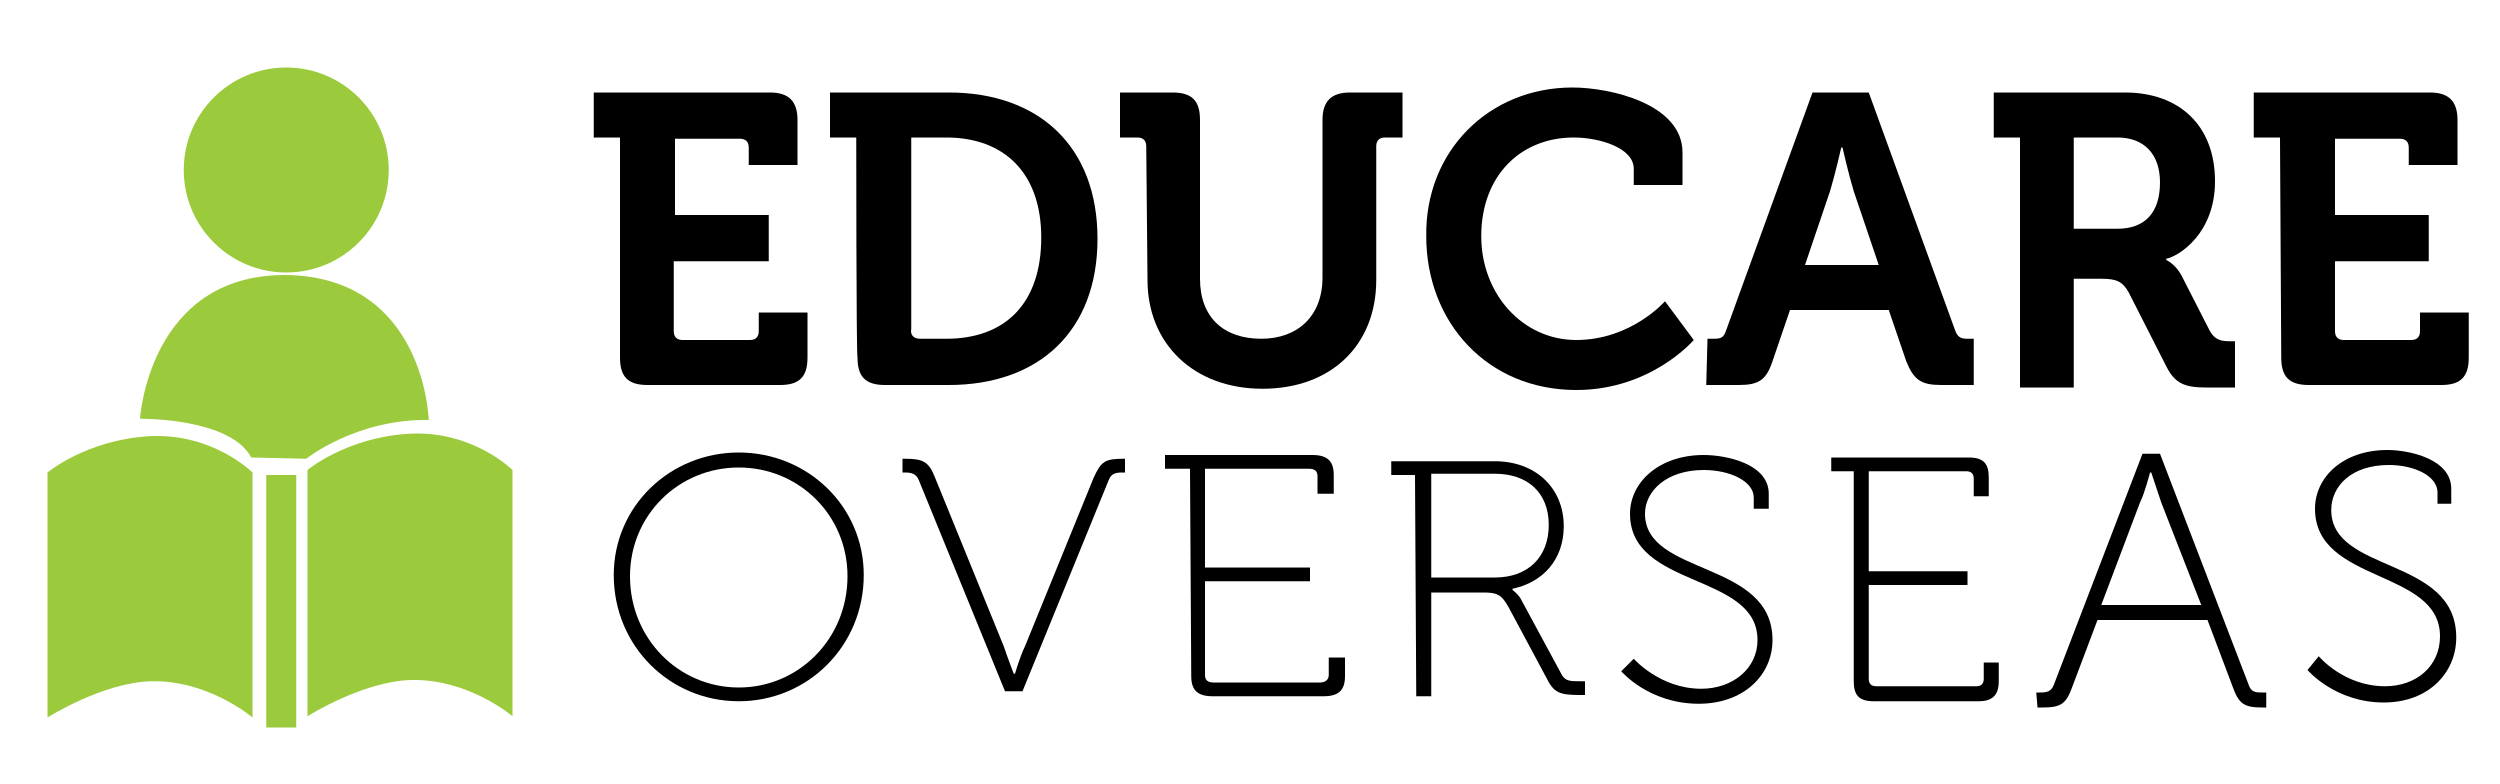 <?xml version="1.0" encoding="utf-8"?>
<!-- Generator: Adobe Illustrator 25.0.0, SVG Export Plug-In . SVG Version: 6.00 Build 0)  -->
<svg version="1.1" id="Layer_1" xmlns="http://www.w3.org/2000/svg" xmlns:xlink="http://www.w3.org/1999/xlink" x="0px" y="0px"
	 width="200px" height="62.7px" viewBox="0 0 200 62.7" style="enable-background:new 0 0 200 62.7;" xml:space="preserve">
<style type="text/css">
	.st0{fill:#9BCB3C;}
</style>
<g>
	<circle class="st0" cx="22.9" cy="13.6" r="8.2"/>
	<path class="st0" d="M11.2,33.5c0,0,7.2-0.1,8.9,3.1l4.4,0.1c0,0,4-3.2,9.8-3.1c0,0-0.3-11.5-11.5-11.6
		C11.9,22,11.2,33.5,11.2,33.5z"/>
	<rect x="21.3" y="38" class="st0" width="2.4" height="20.2"/>
	<path class="st0" d="M20.2,57.4c0,0-3.5-3-8.1-2.9c-3.9,0.1-8.3,2.9-8.3,2.9V37.8c0,0,3.1-2.6,8.1-2.9c5.1-0.3,8.3,2.9,8.3,2.9
		V57.4z"/>
	<path class="st0" d="M41,57.3c0,0-3.5-3-8.1-2.9c-3.9,0.1-8.3,2.9-8.3,2.9V37.6c0,0,3.1-2.6,8.1-2.9c5.1-0.3,8.3,2.9,8.3,2.9V57.3z
		"/>
</g>
<g>
	<path d="M49.6,11h-2.1V7.4h14.1c1.5,0,2.2,0.7,2.2,2.2v3.6h-3.9v-1.4c0-0.5-0.3-0.7-0.7-0.7h-5.2v6.1h7.5v3.7h-7.6v5.6
		c0,0.5,0.3,0.7,0.7,0.7H60c0.5,0,0.7-0.3,0.7-0.7V25h3.9v3.6c0,1.6-0.7,2.2-2.2,2.2H51.8c-1.6,0-2.2-0.7-2.2-2.2L49.6,11L49.6,11z"
		/>
	<path d="M68.5,11h-2.1V7.4h9.5c7.2,0,11.9,4.3,11.9,11.7s-4.7,11.7-11.9,11.7h-5.1c-1.6,0-2.2-0.7-2.2-2.2
		C68.5,28.5,68.5,11,68.5,11z M73.6,27.1h2.1c4.7,0,7.6-2.8,7.6-8.1c0-5.2-3-8-7.6-8h-2.8v15.3C72.8,26.8,73.1,27.1,73.6,27.1z"/>
	<path d="M91.7,11.7c0-0.5-0.3-0.7-0.7-0.7h-1.4V7.4h4.2c1.6,0,2.2,0.7,2.2,2.2v12.7c0,3.1,1.9,4.8,4.9,4.8c2.9,0,4.9-1.8,4.9-4.9
		V9.6c0-1.5,0.7-2.2,2.2-2.2h4.2V11h-1.4c-0.5,0-0.7,0.3-0.7,0.7v10.7c0,5.2-3.6,8.7-9.1,8.7c-5.5,0-9.2-3.6-9.2-8.7L91.7,11.7
		L91.7,11.7z"/>
	<path d="M125.8,7c3,0,8.8,1.3,8.8,5.2v2.6h-3.9v-1.3c0-1.7-2.8-2.5-4.8-2.5c-4.2,0-7.4,3-7.4,7.9c0,4.6,3.3,8.3,7.6,8.3
		c4.4,0,7.1-3.1,7.1-3.1l2.3,3.1c0,0-3.4,4-9.4,4c-7.1,0-12-5.4-12-12.3C114,12.1,119.1,7,125.8,7z"/>
	<path d="M136.6,27.1h0.5c0.6,0,0.8-0.1,1-0.7l6.9-19h4.5l6.9,19c0.2,0.6,0.5,0.7,1,0.7h0.5v3.7h-2.6c-1.6,0-2.2-0.4-2.8-1.9
		l-1.4-4.1h-7.9l-1.4,4.1c-0.5,1.5-1.1,1.9-2.7,1.9h-2.6L136.6,27.1L136.6,27.1z M150.3,21.2l-2-5.9c-0.4-1.3-0.9-3.5-0.9-3.5h-0.1
		c0,0-0.5,2.2-0.9,3.5l-2,5.9H150.3z"/>
	<path d="M161.6,11h-2.1V7.4H170c4.3,0,7.2,2.6,7.2,7.1c0,4.2-2.9,6-3.9,6.2v0.1c0,0,0.7,0.3,1.2,1.2l2.3,4.5
		c0.4,0.7,0.9,0.8,1.6,0.8h0.4v3.7h-2.3c-1.7,0-2.5-0.3-3.2-1.7l-3-5.9c-0.5-0.9-1-1.1-2.2-1.1h-2.2v8.7h-4.3L161.6,11L161.6,11z
		 M169.4,18.3c2.2,0,3.4-1.3,3.4-3.7c0-2.3-1.3-3.6-3.4-3.6h-3.5v7.3H169.4z"/>
	<path d="M182.4,11h-2.1V7.4h14.1c1.5,0,2.2,0.7,2.2,2.2v3.6h-3.9v-1.4c0-0.5-0.3-0.7-0.7-0.7h-5.2v6.1h7.5v3.7h-7.5v5.6
		c0,0.5,0.3,0.7,0.7,0.7h5.4c0.5,0,0.7-0.3,0.7-0.7V25h3.9v3.6c0,1.6-0.7,2.2-2.2,2.2h-10.6c-1.6,0-2.2-0.7-2.2-2.2L182.4,11
		L182.4,11z"/>
	<path d="M59.1,36.2c5.5,0,10,4.3,10,9.8c0,5.7-4.5,10.1-10,10.1c-5.5,0-10-4.4-10-10.1C49.1,40.5,53.6,36.2,59.1,36.2z M59.1,55
		c4.8,0,8.7-3.9,8.7-8.9c0-4.9-3.9-8.7-8.7-8.7s-8.7,3.8-8.7,8.7C50.4,51.1,54.3,55,59.1,55z"/>
	<path d="M73.5,38.4c-0.2-0.5-0.6-0.6-1.1-0.6h-0.2v-1.1h0.2c1.4,0,1.9,0.2,2.4,1.5l5.5,13.5c0.3,0.9,0.8,2.2,0.8,2.2h0.1
		c0,0,0.4-1.4,0.8-2.2l5.5-13.5c0.6-1.3,0.9-1.5,2.4-1.5H90v1.1h-0.2c-0.6,0-0.9,0.1-1.1,0.6l-6.9,16.9h-1.4L73.5,38.4z"/>
	<path d="M95.2,37.5h-2v-1.1H105c1.2,0,1.7,0.5,1.7,1.6v1.5h-1.3v-1.4c0-0.4-0.2-0.6-0.7-0.6h-8.3v7.9h8.4v1.1h-8.4v7.5
		c0,0.4,0.2,0.6,0.7,0.6h8.5c0.4,0,0.7-0.2,0.7-0.6v-1.4h1.3v1.5c0,1.1-0.5,1.6-1.7,1.6h-8.9c-1.2,0-1.7-0.5-1.7-1.6L95.2,37.5
		L95.2,37.5z"/>
	<path d="M113.2,38h-1.9v-1.1h8.3c3.2,0,5.5,2.1,5.5,5.2c0,2.7-1.7,4.5-4.1,5v0.1c0,0,0.3,0.2,0.6,0.6l3.3,6.1
		c0.3,0.6,0.7,0.6,1.5,0.6h0.4v1.1h-0.4c-1.7,0-2.1-0.2-2.7-1.4l-3-5.6c-0.6-1.1-1-1.2-2.1-1.2h-4.1v8.3h-1.2L113.2,38L113.2,38z
		 M119.6,46.2c2.6,0,4.3-1.6,4.3-4.2s-1.7-4.1-4.3-4.1h-5.1v8.3H119.6z"/>
	<path d="M130.7,52.7c0,0,2.1,2.4,5.4,2.4c2.5,0,4.5-1.6,4.5-3.9c0-5.4-10.2-4.1-10.2-10.1c0-2.5,2.3-4.7,5.9-4.7
		c1.8,0,5.2,0.7,5.2,3.1v1.2h-1.2v-0.9c0-1.3-1.9-2.2-4-2.2c-3,0-4.7,1.7-4.7,3.5c0,5,10.2,3.7,10.2,10.1c0,2.8-2.3,5.1-5.9,5.1
		c-4,0-6.2-2.6-6.2-2.6L130.7,52.7z"/>
	<path d="M148.3,37.7h-1.8v-1.1h11c1.2,0,1.6,0.5,1.6,1.6v1.5h-1.2v-1.4c0-0.4-0.2-0.6-0.6-0.6h-7.8v8h7.9v1.1h-7.9v7.5
		c0,0.4,0.2,0.6,0.6,0.6h8c0.4,0,0.6-0.2,0.6-0.6V53h1.2v1.5c0,1.1-0.5,1.6-1.6,1.6h-8.4c-1.2,0-1.6-0.5-1.6-1.6L148.3,37.7
		L148.3,37.7z"/>
	<path d="M162.9,55.4h0.3c0.6,0,0.9-0.1,1.1-0.6l7.1-18.5h1.4l7.1,18.5c0.2,0.6,0.6,0.6,1.1,0.6h0.3v1.2H181c-1.5,0-1.9-0.3-2.4-1.7
		l-2-5.3h-8.8l-2,5.3c-0.5,1.4-0.9,1.7-2.4,1.7h-0.4L162.9,55.4L162.9,55.4z M176.1,48.4l-3.2-8.2c-0.3-0.9-0.8-2.4-0.8-2.4h-0.1
		c0,0-0.4,1.6-0.8,2.4l-3.1,8.2H176.1z"/>
	<path d="M185.5,52.5c0,0,2,2.4,5.3,2.4c2.5,0,4.4-1.6,4.4-4c0-5.4-10-4.2-10-10.2c0-2.5,2.2-4.7,5.8-4.7c1.7,0,5.1,0.7,5.1,3.1v1.2
		H195v-0.9c0-1.3-1.8-2.2-3.9-2.2c-3,0-4.6,1.7-4.6,3.6c0,5.1,10,3.7,10,10.2c0,2.8-2.2,5.2-5.8,5.2c-3.9,0-6.1-2.6-6.1-2.6
		L185.5,52.5z"/>
</g>
</svg>

